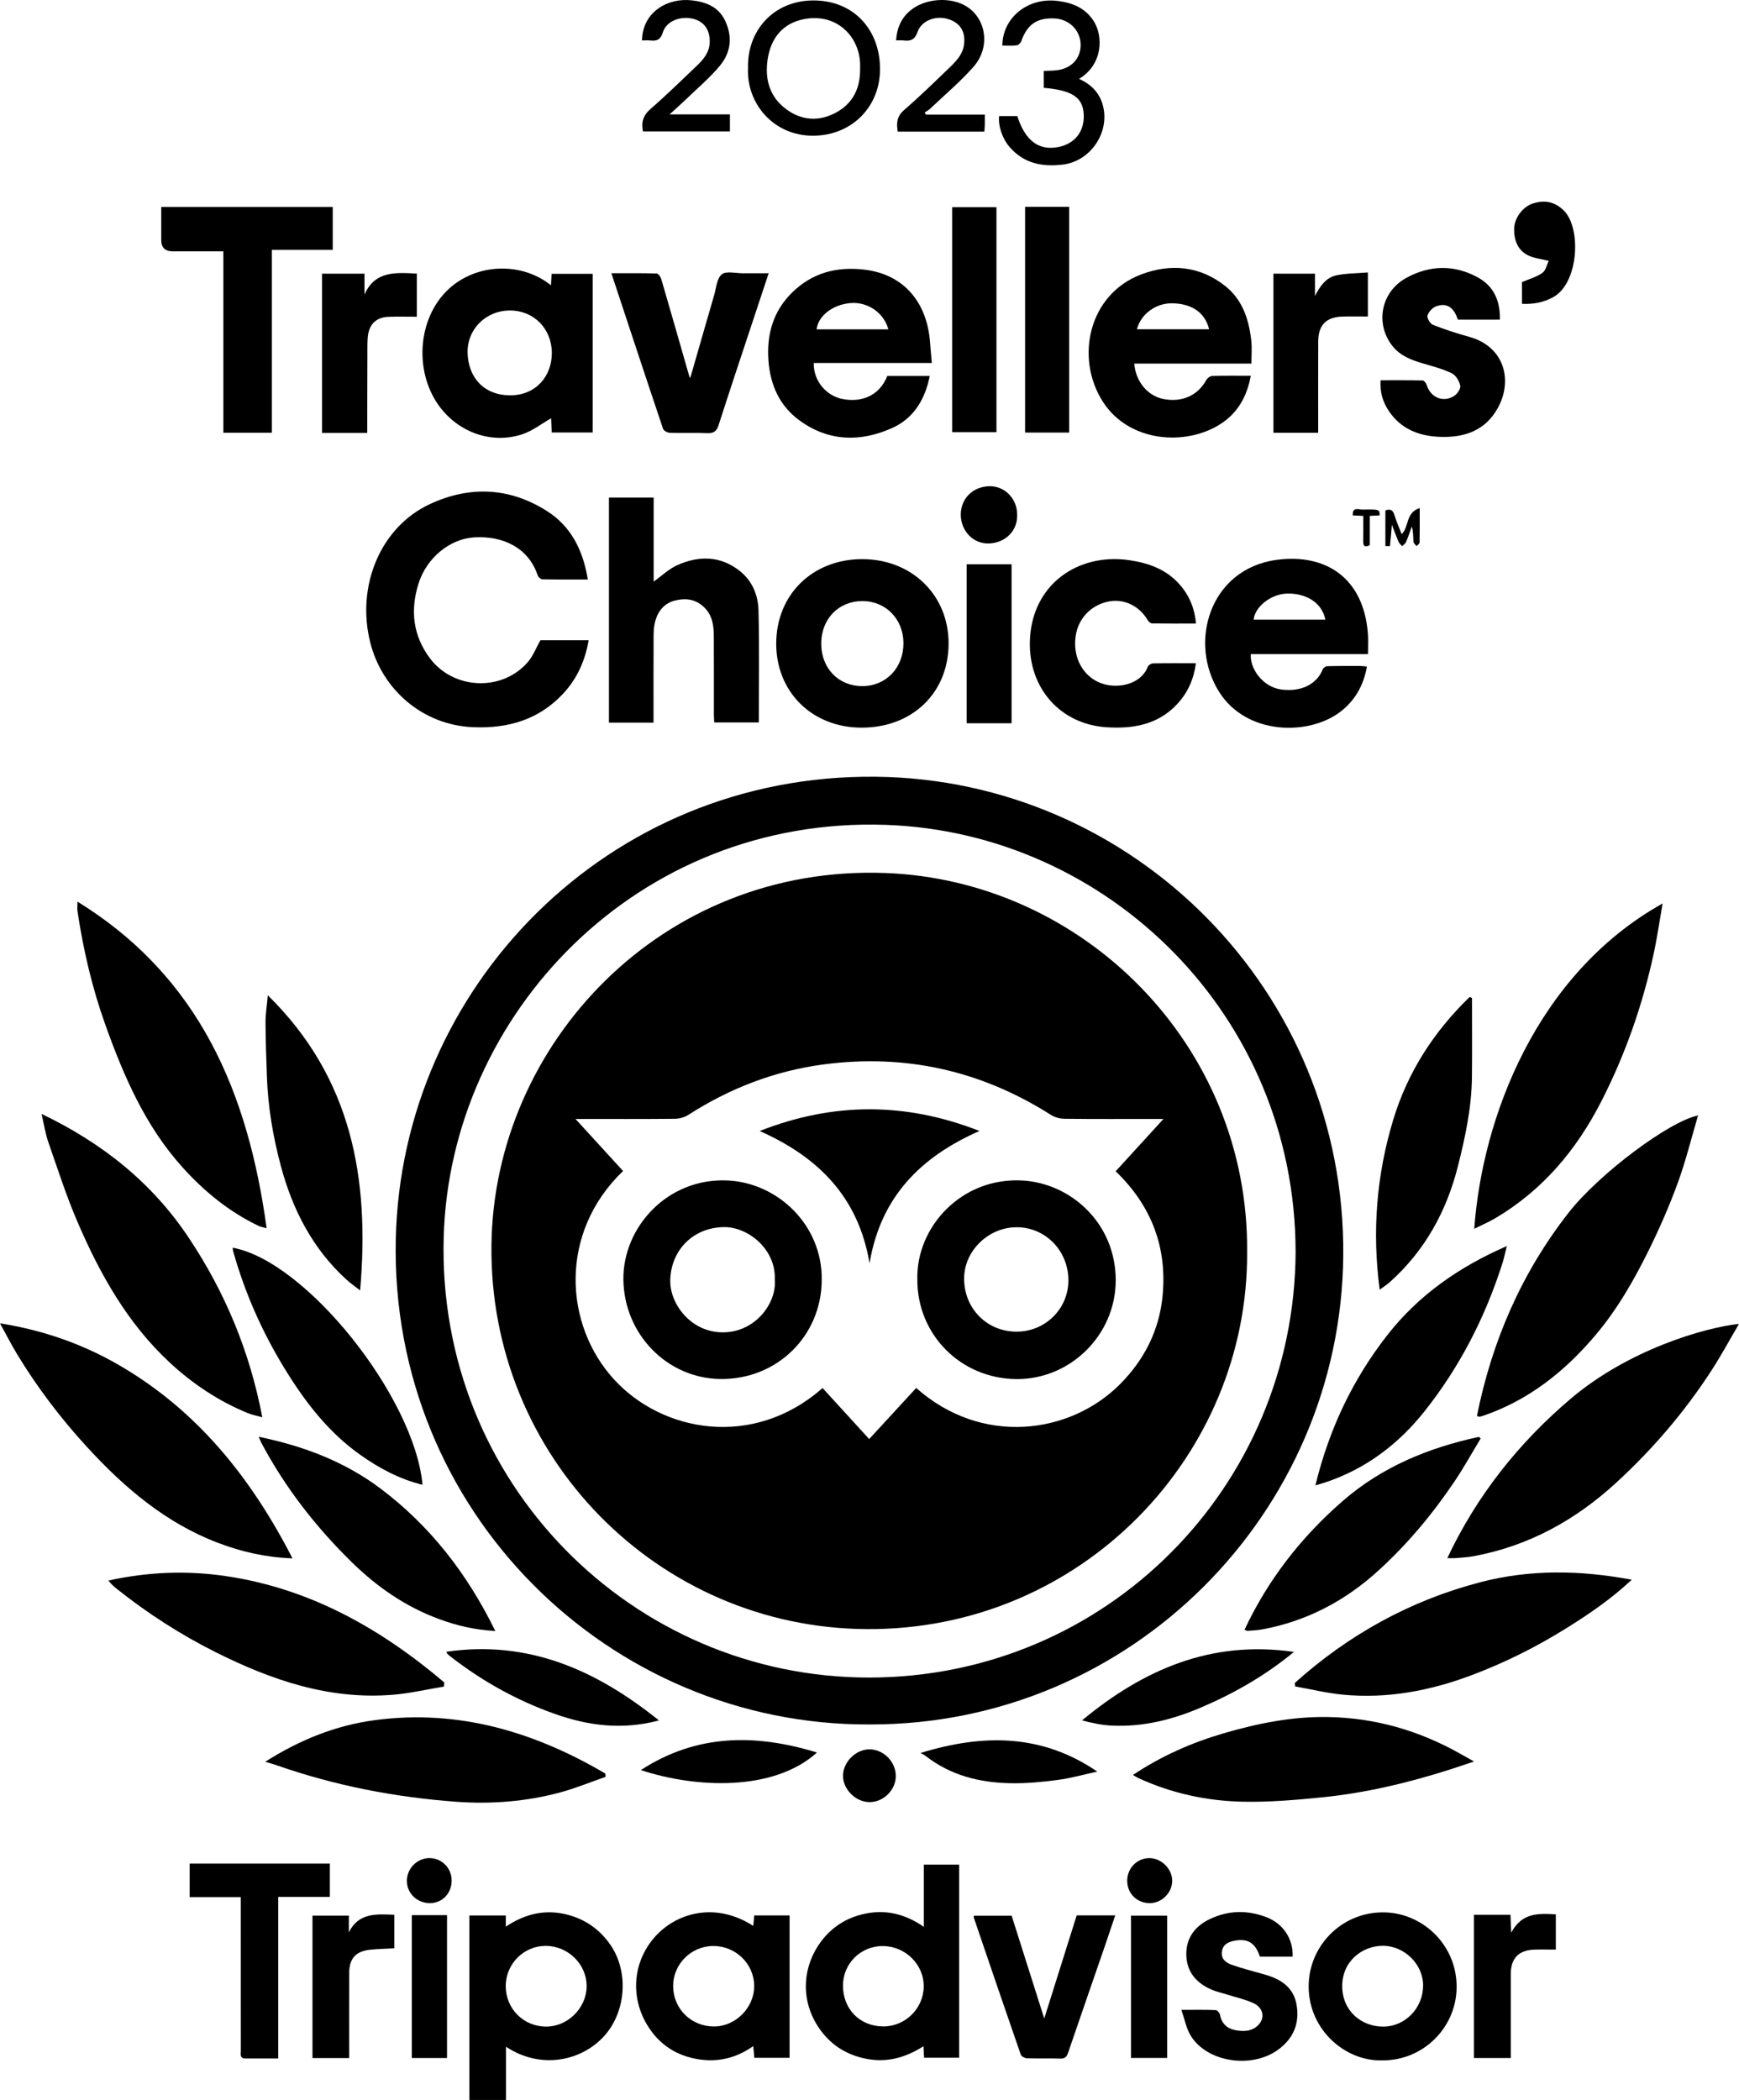 <?xml version="1.0" encoding="UTF-8"?>
<svg id="Layer_2" data-name="Layer 2" xmlns="http://www.w3.org/2000/svg" viewBox="0 0 1119.04 1350.88">
  <defs>
    <style>
      .cls-1 {
        stroke-width: 0px;
      }
    </style>
  </defs>
  <g id="Layer_1-2" data-name="Layer 1">
    <g>
      <path class="cls-1" d="m559.68,1109.32c-167.77.82-308.79-137.25-305-312.04,3.51-162.07,136.24-299.49,308.98-297.61,165.48,1.8,302.27,137.76,300.72,308.14-1.51,165.12-136.36,301.89-304.69,301.51Zm274.04-304.33c-.41-152.4-121.41-269.45-263.66-274.36-160.39-5.53-280.55,122.2-284.54,265.18-4.42,158.03,121.59,283.42,273.8,283.34,152.4-.08,273.81-122.66,274.41-274.17Z"/>
      <path class="cls-1" d="m347.74,411.87h31.04c-2.27,13.35-7.56,24.96-16.62,34.59-15.63,16.6-35.39,22.27-57.68,21.35-32.65-1.35-58.55-24.3-66.19-54.35-9.22-36.27,6.43-74.26,38.14-89.08,25.81-12.06,51.58-10.93,75.75,4.52,15.56,9.95,23.09,25.45,26.08,43.9-9.95,0-19.58.08-29.21-.11-1.04-.02-2.65-1.37-3-2.43-5.87-17.83-22.33-25.71-40.95-24.57-15.57.95-30.54,13.09-35.77,29.67-5.35,16.95-3.7,33.11,7.03,47.71,15.16,20.64,46.6,22.13,63.29,2.84,3.37-3.89,5.28-9.06,8.09-14.04Z"/>
      <path class="cls-1" d="m1092.7,717.55c-4.36,14.75-7.89,29.19-12.95,43.08-5.26,14.46-11.44,28.67-18.22,42.49-9.72,19.83-20.68,39.07-35.03,55.99-19.76,23.3-43.09,41.83-72.47,51.76-.61.21-1.25.37-1.89.47-.3.04-.64-.13-1.77-.38,9.69-48.22,28.71-92.18,59.09-130.94,19.65-25.07,64.78-58.76,83.23-62.46Z"/>
      <path class="cls-1" d="m26.75,716.58c39.31,18.81,71.27,44.43,94.83,79.83,23.2,34.86,39.14,72.84,47.21,115.31-3.62-1.02-6.7-1.58-9.54-2.75-18.65-7.71-35.14-18.64-49.97-32.4-27.29-25.33-44.97-56.95-59.42-90.53-7.22-16.78-12.82-34.27-18.84-51.55-1.85-5.31-2.66-10.98-4.28-17.92Z"/>
      <path class="cls-1" d="m49.86,580.03c78.68,48.49,109.78,123.08,121.72,210.09-2.44-.69-3.83-.88-5.04-1.45-19.08-9.1-35.04-22.13-49.18-37.83-23.89-26.53-37.65-58.4-49.48-91.34-8.53-23.76-14.26-48.27-18-73.23-.26-1.75-.03-3.57-.03-6.23Z"/>
      <path class="cls-1" d="m1069.89,581.18c-1.93,10.93-3.49,21.95-5.85,32.79-7.2,33.03-18.31,64.73-33.74,94.81-15.92,31.04-37.69,56.94-68.07,74.88-4.23,2.5-8.79,4.43-13.55,6.8,5.15-71.39,39.93-163.87,121.22-209.28Z"/>
      <path class="cls-1" d="m931.32,1002.34c19.16-40.54,45.95-74.08,79.22-102.39,37.19-31.64,86.22-45.92,108.49-48.3-6.07,10.34-11.4,20.22-17.47,29.61-17.34,26.82-38.01,50.93-61.49,72.51-26.25,24.13-56.55,40.84-91.97,47.34-3.72.68-7.54.87-11.32,1.2-1.48.13-2.97.02-5.48.02Z"/>
      <path class="cls-1" d="m188.21,1002.48c-17.47-.66-32.9-4.25-47.94-9.98-33.65-12.8-60.14-35.4-84.06-61.42-17.08-18.58-32.33-38.63-45.4-60.26-3.63-6.01-6.82-12.29-10.81-19.54,27.73,4.42,52.81,13.2,75.99,26.54,50.5,29.07,85.42,72.45,112.22,124.66Z"/>
      <path class="cls-1" d="m285.68,1084.95c-10.84,1.79-21.62,4.32-32.53,5.24-41.13,3.47-78.49-9.37-114.56-27.44-22.45-11.25-43.43-24.79-63.09-40.38-2.06-1.63-4.03-3.36-5.72-5.62,25.31-5.6,50.43-6.57,75.54-2.87,54.09,7.96,99.6,33.7,140.58,68.42-.07.88-.15,1.77-.22,2.65Z"/>
      <path class="cls-1" d="m833.15,1082.68c34.6-31.14,74.47-53.14,119.5-64.88,31.77-8.29,64.18-7.83,97.37-1.58-13.25,12.42-27.29,21.95-41.7,30.96-19.46,12.18-39.96,22.41-61.42,30.48-26.62,10.01-54.19,15.23-82.74,12.5-10.31-.98-20.47-3.48-30.7-5.28-.11-.73-.21-1.46-.32-2.19Z"/>
      <path class="cls-1" d="m354.55,183.51c.15-2.74.26-4.87.39-7.36h26.48v102.05h-26.38c-.15-3.32-.3-6.71-.41-9.12-6.04,3.41-11.99,8.17-18.78,10.36-19.51,6.32-40.5-1.19-52.95-17.84-15.08-20.18-14.7-50.91.96-70.44,17.4-21.69,50.13-24.14,70.68-7.65Zm-26.37,16.23c-15.48-.02-27.73,12.01-27.28,27.42.46,15.71,10.51,27.01,27.06,27.15,16.99.15,27.24-12.46,27.14-27.39-.11-15.48-11.57-27.17-26.92-27.19Z"/>
      <path class="cls-1" d="m420.55,464.85h-28.69v-144.73h28.77v54.01c5.24-3.72,9.82-8.19,15.3-10.62,13.88-6.15,27.73-6.07,40.2,3.86,8.03,6.39,11.71,15.56,11.96,25.27.61,23.92.2,47.86.2,72.12h-28.67c-.08-1.67-.23-3.41-.23-5.15-.02-16.81.06-33.63-.05-50.44-.04-6.88-.9-13.51-6.41-18.7-5.44-5.12-11.77-5.83-18.48-4.18-6.88,1.69-10.96,6.66-12.8,13.28-.83,2.98-1.05,6.21-1.06,9.32-.09,18.46-.05,36.91-.05,55.96Z"/>
      <path class="cls-1" d="m729.03,1141.81c18.32-12.19,37.58-20.69,58.04-26.7,22.05-6.48,44.41-10.96,67.47-10.57,30.39.52,58.74,8.73,85.18,23.65,2.57,1.45,5.15,2.9,8.83,4.97-5.88,1.95-10.72,3.61-15.6,5.17-26.85,8.55-54.18,15.07-82.23,17.88-16.99,1.7-34.13,3.18-51.16,2.81-23.12-.5-45.62-5.41-66.84-15.12-1.04-.48-2-1.12-3.7-2.08Z"/>
      <path class="cls-1" d="m389.73,1143.01c-9.73,3.38-19.31,7.36-29.24,10.03-21.98,5.91-44.54,7.68-67.14,6-39.37-2.92-77.92-10.38-115.28-23.45-1.98-.69-4.02-1.24-7.4-2.27,22.27-14.11,45.36-23.39,70.31-26.74,53.78-7.21,102.71,7.39,148.55,34.32.07.71.13,1.41.2,2.12Z"/>
      <path class="cls-1" d="m805.28,233.89h-75.38c.88,11.57,8.62,20.78,18.69,22.77,11.94,2.35,22.1-2.17,27.52-12,.71-1.28,2.48-2.74,3.8-2.78,8.14-.26,16.29-.13,24.95-.13-2.36,13.12-8.31,23.75-19.19,30.83-22.47,14.62-59.1,12.09-75.95-14.11-18.06-28.09-9.34-69.26,24.92-82.05,19-7.09,37.76-5.24,54.02,7.76,10.95,8.76,15.06,21.5,16.54,35.03.5,4.59.08,9.28.08,14.68Zm-73.69-22.08h46.47c-3.05-12.51-13.47-16.53-23.69-16.7-10.72-.18-20.24,7.01-22.77,16.7Z"/>
      <path class="cls-1" d="m880.28,420.77h-75.38c-.79,9.07,7.5,21.19,19.67,22.79,12.64,1.66,22.71-3.3,26.59-12.94.38-.94,1.81-2.04,2.79-2.06,7.12-.2,14.25-.16,21.38-.15,1.29,0,2.59.22,4.29.38-2.18,12.22-7.79,22.13-17.49,29.37-20.47,15.28-59.84,14.6-77.38-12.69-20.45-31.82-6.42-79.5,36.73-85.31,31.59-4.25,56.12,11.56,58.77,47.69.3,4.08.04,8.2.04,12.91Zm-27.4-22.16c-2.46-12.06-13.88-17.01-24.46-16.78-10.59.24-20.84,8.44-21.72,16.78h46.18Z"/>
      <path class="cls-1" d="m523.62,233.52c-.11,12.57,9.01,21.07,17.82,23,12.51,2.74,24.41-1.68,29.53-14.65h27.32c-3.05,15.13-10.31,27.29-24.37,33.55-20.3,9.03-40.57,8.66-59.2-4.78-13.03-9.39-19.03-22.85-20.22-38.64-1.27-16.88,3.08-31.99,15.36-43.95,12.75-12.42,28.21-16.65,45.99-14.64,26.88,3.03,40.85,22.41,42.62,46.73.31,4.29.74,8.56,1.16,13.38h-76Zm48.04-21.66c-2.86-10.71-13.46-17.89-24.51-16.89-11.52,1.04-20.66,8.32-21.67,16.89h46.17Z"/>
      <path class="cls-1" d="m499.5,414.03c0-31.46,23.32-54.35,55.33-54.34,31.93.01,55.6,23.1,55.59,54.23,0,31.66-23.24,54.16-55.93,54.17-31.78,0-55-22.82-55-54.05Zm55.43-27.37c-15.34,0-26.48,11.54-26.47,27.4,0,15.92,11.22,27.42,26.62,27.3,15.22-.11,26.37-11.87,26.29-27.71-.08-15.45-11.4-27-26.44-26.99Z"/>
      <path class="cls-1" d="m594.49,1239.5v-40.01h22.71v124.24h-22.56c-.12-2.32-.23-4.45-.39-7.42-11.51,7.37-23.5,10.71-36.87,8.08-13.45-2.65-23.86-9.63-31.17-21.01-11.67-18.18-9.26-39.45,2.32-54.69,7.82-10.29,18.37-16.2,30.86-18.12,12.32-1.89,23.89,1.18,35.09,8.94Zm-52.04,37.78c-.03,15.1,10.8,26.17,25.71,26.3,14.27.12,26.09-11.42,26.25-25.62.16-14.2-11.77-26.01-26.32-26.08-14.22-.06-25.61,11.22-25.64,25.4Z"/>
      <path class="cls-1" d="m143.73,278.35v-116.68c-11.16,0-21.91,0-32.66,0q-7.31,0-7.31-7.29c0-6.97,0-13.94,0-21.25h110.35v27.63h-39.19v117.59h-31.19Z"/>
      <path class="cls-1" d="m325.59,1316.63v34.26h-23.55v-118.7h23.45v7.18c12.77-8.49,25.94-11.39,40.19-7.53,11.3,3.06,20.31,9.48,27.01,19.1,12.02,17.25,10.15,42.61-3.28,58.12-14.35,16.58-41.02,22.71-63.82,7.57Zm25.59-64.86c-14.05-.05-25.63,11.48-25.74,25.62-.11,14.71,11.35,26.29,26.05,26.3,13.77.01,25.77-11.82,26-25.65.24-14.26-11.74-26.22-26.31-26.27Z"/>
      <path class="cls-1" d="m846.46,955.52c8.83-36.3,24.11-68.35,46.41-96.83,19.99-25.53,45.85-43.62,76.77-57.12-1.18,4.63-1.87,8.09-2.94,11.43-11.09,34.59-27.46,66.5-50.07,94.93-16.84,21.17-37.85,37.04-63.83,45.69-1.71.57-3.45,1.04-6.34,1.9Z"/>
      <path class="cls-1" d="m172.33,640.25c54.06,53.04,65.67,117.83,59.41,189.87-3.54-2.78-6.3-4.67-8.75-6.91-21.85-19.91-34.74-45.02-42.29-73.21-5.09-18.99-8.31-38.28-8.97-57.95-.39-11.44-.83-22.88-.87-34.32-.02-5.35.87-10.7,1.48-17.49Z"/>
      <path class="cls-1" d="m149.69,802.63c47.05,8.44,116.95,95.85,122.21,152.52-14.79-3.61-27.79-10.59-40.02-19.23-20.87-14.76-35.94-34.57-49.08-56.1-14.31-23.45-25.29-48.34-32.73-74.78-.17-.61-.2-1.26-.38-2.4Z"/>
      <path class="cls-1" d="m769.63,401.13c-9.96,0-19.09.06-28.23-.09-.96-.02-2.25-1.08-2.79-2.01-5.33-9.08-14.84-13.86-24.59-12.2-10.99,1.87-19.46,10.03-21.55,20.78-3.22,16.53,6.26,31.22,21.7,33.27,9.91,1.31,20.9-2.59,24.46-12.04.38-1,2.16-2.06,3.32-2.08,8.98-.17,17.96-.09,27.61-.09-1.34,10.08-5.12,18.64-11.66,25.83-12.38,13.62-28.54,16.46-45.87,15.33-29.59-1.92-50.19-25.02-49.31-55.42,1.06-36.39,30.92-56.82,63.81-52.07,12.52,1.81,23.75,5.81,32.36,15.44,6.24,6.99,9.8,15.19,10.74,25.35Z"/>
      <path class="cls-1" d="m947.22,641.98c0,17.02.15,34.03-.04,51.05-.21,19.45-4.27,38.36-8.99,57.1-7.33,29.09-21.25,54.39-43.78,74.58-1.81,1.62-3.89,2.95-6.59,4.96-4.98-37.61-2.01-73.88,8.72-109.32,9.27-30.63,26.2-56.81,49.16-78.98l1.52.6Z"/>
      <path class="cls-1" d="m952.81,925.36c-5.5,9.09-10.65,18.41-16.56,27.22-14.2,21.14-30.41,40.6-49.29,57.79-21.45,19.53-46.15,32.53-74.76,37.81-3.08.57-6.25.66-9.39.92-.42.03-.87-.3-1.96-.71,15.15-32.31,36.54-59.66,63.18-82.82,25.27-21.98,55.29-34.28,87.64-41.25l1.14,1.04Z"/>
      <path class="cls-1" d="m318.72,1049.2c-13.5-.73-24.98-3.54-36.19-7.67-21.42-7.88-39.72-20.52-55.95-36.38-23.29-22.77-43.09-48.18-58.41-77-.53-1-.92-2.07-1.73-3.9,28.94,5.96,55.5,16.02,78.66,33.5,31.8,24,55.61,54.64,73.62,91.45Z"/>
      <path class="cls-1" d="m484.72,1238.9c.25-2.51.44-4.44.66-6.73h22.72v91.6h-22.69c-.22-2.46-.42-4.7-.68-7.53-11,7.74-22.75,10.51-35.52,8.43-11.73-1.91-21.69-7.36-29.02-16.64-14.93-18.91-14.4-44.42,1.18-62.01,13.8-15.58,38.97-22.8,63.34-7.12Zm-25.85,12.94c-14.33.1-25.93,11.89-25.7,26.15.23,14.44,11.73,25.64,26.3,25.62,13.98-.02,26.03-12.27,25.85-26.26-.18-14.18-12.02-25.6-26.45-25.51Z"/>
      <path class="cls-1" d="m965.15,205.62h-27.04c-2.55-7.93-7.07-11.01-13.88-8.6-2.39.85-4.94,3.59-5.66,5.99-.47,1.58,1.76,5.26,3.59,5.98,7.6,3,15.42,5.51,23.3,7.7,22.83,6.34,28.01,28.09,18.51,45.53-8.25,15.15-22.24,19.64-38.58,18.75-12.93-.71-23.92-5.26-31.47-16.25-4.02-5.84-6.06-12.37-5.53-20.09,9.21,0,18.16-.08,27.1.13.89.02,2.2,1.66,2.54,2.78,2.44,8.07,10.42,11.66,17.61,7.24,2.06-1.26,4.43-4.73,4.04-6.64-.63-3.01-2.89-6.78-5.51-8.04-5.9-2.85-12.41-4.5-18.75-6.37-7.25-2.14-14.24-4.81-19.14-10.85-11.63-14.32-7.78-35.05,8.59-44.07,15.22-8.39,31.14-8.68,46.4-.18,10.03,5.59,14.19,15.08,13.9,26.98Z"/>
      <path class="cls-1" d="m444.18,243.14c5.19-18,10.22-35.58,15.34-53.14,1.37-4.7,1.74-10.87,4.93-13.5,2.81-2.32,8.91-.68,13.56-.71,5.32-.04,10.64-.01,16.63-.01-3.8,11.45-7.47,22.48-11.12,33.51-7.08,21.4-14.23,42.78-21.12,64.24-1.29,4.02-3.26,5.3-7.41,5.12-7.98-.35-15.98.03-23.96-.22-1.52-.05-3.94-1.33-4.36-2.58-11.14-33.09-22.06-66.25-33.25-100.07,10.03,0,19.6-.12,29.16.17,1.05.03,2.54,2.2,2.96,3.63,6.11,20.86,12.07,41.77,18.07,62.67.04.15.17.28.57.88Z"/>
      <path class="cls-1" d="m889.51,1325.42c-24.86.73-48.98-21.28-47.31-50.4,1.42-24.83,22.54-45.79,49.57-44.78,24.29.91,46.12,21.4,45.55,48.83-.53,25.68-21.75,46.52-47.81,46.35Zm26.26-48.26c-.05-13.7-12.16-25.55-26.11-25.45-13.07.09-26.03,9.94-25.95,26.06.08,15.82,12.25,25.8,26.05,25.93,14.39.13,26.05-11.91,26-26.54Z"/>
      <path class="cls-1" d="m179.06,1324.2c-7.58,0-14.36,0-21.14,0-3.83,0-2.93-2.9-2.94-5.04-.04-28.29-.03-56.58-.03-84.87,0-4.46,0-8.93,0-13.88h-32.9v-21.59h90.22v21.45h-33.22v103.94Z"/>
      <path class="cls-1" d="m760.22,1292.93c8.59,0,15.34-.13,22.08.14,1,.04,2.58,1.84,2.78,3.01.94,5.5,4.51,8.77,9.4,9.79,5.34,1.11,11.05,1.15,15.37-3.34,4.31-4.49,3.05-11.04-3.24-13.92-5.2-2.39-10.91-3.64-16.41-5.38-3.61-1.14-7.39-1.91-10.83-3.43-9.51-4.2-15.67-11.25-15.98-22.01-.32-10.99,5.54-18.68,15.05-23.24,11.88-5.69,24.27-5.98,36.6-1.2,10.75,4.17,17.2,13.94,16.77,25.34h-21.08c-2.8-8.52-7.49-11.79-15.82-10.33-3.93.69-7.87,2.03-8.6,6.93-.76,5.06,2.73,7.39,6.52,8.71,6.85,2.38,13.91,4.17,20.9,6.16,10.34,2.93,18.71,8.09,20.64,19.63,2.03,12.09-2.2,21.82-12.19,28.96-17.26,12.33-45.99,7.65-56.14-9.53-2.67-4.52-3.66-10.04-5.83-16.29Z"/>
      <path class="cls-1" d="m688.01,278.26h-28.38v-145.22h28.38v145.22Z"/>
      <path class="cls-1" d="m641.21,278.03h-28.51v-144.78h28.51v144.78Z"/>
      <path class="cls-1" d="m692.84,1232.13h24.82c-2.34,6.93-4.5,13.43-6.74,19.91-7.85,22.76-15.75,45.49-23.53,68.27-.91,2.66-1.94,4.08-5.13,3.96-7.15-.27-14.31.04-21.46-.2-1.39-.05-3.56-1.25-3.96-2.4-10.22-29.42-20.25-58.9-30.3-88.38-.04-.13.08-.32.26-.91h24.2c6.83,21.51,13.66,43.07,20.97,66.1,7.23-22.97,13.99-44.46,20.88-66.35Z"/>
      <path class="cls-1" d="m236.31,278.52h-29.08v-102.47h27.31v13.43c6.86-15.48,20.23-14.12,33.68-13.49v27.76c-5.9,0-11.97-.15-18.03.04-8.11.25-12.75,4.81-13.52,12.96-.17,1.8-.24,3.62-.24,5.43-.05,17.13-.08,34.26-.12,51.39,0,1.61,0,3.23,0,4.95Z"/>
      <path class="cls-1" d="m880.22,203.61c-5.88,0-11.02-.12-16.15.02-10.71.29-15.76,5.44-15.8,16.13-.06,17.64-.02,35.27-.03,52.91,0,1.8,0,3.6,0,5.72h-28.79v-102.34h26.72v14.35c3.21-6.19,6.95-11.86,13.88-13.3,6.38-1.33,13.05-1.24,20.17-1.83,0,5.38,0,9.83,0,14.28s0,8.93,0,14.07Z"/>
      <path class="cls-1" d="m832.67,1062.66c-18.69,15.36-38.45,26.59-59.55,35.64-18.5,7.94-37.62,12.75-57.85,11.75-6.33-.31-12.61-1.66-19-3.35,39.4-32.6,82.95-51.77,136.4-44.04Z"/>
      <path class="cls-1" d="m424.04,1106.74c-23.71,6.28-45.54,3.41-66.99-4.19-24.53-8.68-47-21.19-67.52-37.2-.65-.51-1.25-1.1-1.82-1.69-.19-.2-.23-.56-.43-1.11,52.44-7.61,96.09,11.49,136.76,44.19Z"/>
      <path class="cls-1" d="m650.95,465.27h-28.91v-102.29h28.91v102.29Z"/>
      <path class="cls-1" d="m1001.17,1254.15c-4.88,0-9.37-.12-13.85.02-10.02.32-15.12,5.6-15.13,15.55-.02,16.15,0,32.3,0,48.45v5.72h-23.73v-92.15h23.51c.15,3.41.29,6.62.5,11.53,6.8-12.94,17.46-12.46,28.7-11.79v22.66Z"/>
      <path class="cls-1" d="m253.72,1231.73v21.6c-5.29.29-10.38.38-15.43.89-9.35.95-13.56,5.64-13.59,15.08-.07,16.99-.02,33.98-.02,50.97,0,1.13,0,2.25,0,3.65h-23.6v-91.6h23.4v10.75c6.29-12.76,17.67-11.77,29.24-11.33Z"/>
      <path class="cls-1" d="m481.37,43.78c-.72-23.89,16.29-43.5,42.17-43.5,25.37,0,42.35,18.27,42.75,43.3.4,25.08-18.2,43.53-42.8,43.73-25.99.21-43.33-21.18-42.12-43.53Zm72.11.57c0-1.16.04-2.33,0-3.49-.68-17.67-15.25-32.56-36.09-28.55-13.79,2.65-21.36,12.29-23.41,25.81-1.97,13,1.35,24.64,12.53,32.56,9.73,6.9,20.57,7.48,31.07,1.95,11.15-5.86,16.05-15.78,15.9-28.28Z"/>
      <path class="cls-1" d="m671.64,56.49v-10.86c3.03-.15,5.85-.11,8.61-.47,9.58-1.23,15.53-8.01,15.12-17.06-.41-8.94-7.62-15.86-16.93-16.24-11.24-.46-17.37,3.83-21.25,14.62-.41,1.13-1.8,2.54-2.87,2.67-3.07.36-6.22.13-9.31.13.11-17.74,16.19-31.04,35.39-28.7,9.56,1.16,17.59,4.33,23.11,12.55,6.75,10.06,6.14,28.51-9.14,37.59,7.9,3.62,13.34,9.04,15.46,17.58,4.27,17.19-8.19,35.37-25.74,37.55-13.21,1.65-24.98-.6-34.22-11.04-4.72-5.34-7.65-13.61-6.95-20.14h11.72c4.93,15.62,13.66,22.3,26.05,19.99,10.95-2.04,17.28-10.09,16.68-21.21-.59-10.8-7.4-15.36-25.72-16.96Z"/>
      <path class="cls-1" d="m727.78,1323.85v-91.51h23.27v91.51h-23.27Z"/>
      <path class="cls-1" d="m413.75,84.53c-1.23-5.88.12-10.33,4.88-14.46,10.27-8.93,20.02-18.48,29.88-27.88,4.37-4.16,8.11-8.71,8.2-15.29.11-7.89-3.78-13.27-11.1-14.9-8.13-1.81-16.89,1.74-19.05,8.77-1.45,4.72-3.84,5.78-8.08,5.28-1.76-.21-3.56-.03-5.34-.03.26-18.24,16.42-27.65,32.21-25.78,8.83,1.04,16.82,4.03,21.09,12.75,5.1,10.4,3.99,20.64-3.19,29.29-6.31,7.61-14.01,14.09-21.16,21-3.33,3.22-6.8,6.27-11.19,10.3h38.8v10.96h-55.94Z"/>
      <path class="cls-1" d="m633.72,73.73c0,2.51.03,4.46-.01,6.4-.03,1.45-.17,2.89-.28,4.57h-55.76c-.81-5.3-.71-9.72,3.96-13.77,9.66-8.38,18.85-17.31,28.06-26.18,5.08-4.89,10.37-9.62,10.82-17.63.53-9.39-5.16-13.38-10.89-15-7.87-2.22-16.71,1.3-19.16,8.39-1.74,5.04-4.5,6.11-9.04,5.51-1.45-.19-2.95-.03-4.8-.03.54-7.93,3.28-14.3,9.16-19.22,9.61-8.04,26.5-9.09,36.75-2.26,12.35,8.23,14.73,26.17,3.95,38.42-8.51,9.67-18.5,18.05-27.88,26.96-1.04.99-2.37,1.66-3.57,2.48.26.45.51.9.77,1.35h37.91Z"/>
      <path class="cls-1" d="m525.73,1127.37c-27.97,25.23-78.02,22.98-113.35,11.3,35.98-23.34,73.72-23.41,113.35-11.3Z"/>
      <path class="cls-1" d="m592.37,1127.67c40.52-12.44,78.14-12.28,113.74,11.97-8.53,1.85-16.99,4.25-25.62,5.4-9.99,1.33-20.15,2.27-30.21,2.09-19.86-.37-38.61-5-54.67-17.58-.65-.51-1.44-.84-3.24-1.88Z"/>
      <path class="cls-1" d="m265.01,1232h22.65v91.9h-22.65v-91.9Z"/>
      <path class="cls-1" d="m979.37,195.44v-13.95c4.82-2.08,9.46-3.33,13.14-5.94,2.18-1.54,2.84-5.21,4.1-7.76-4.67-1.14-8.82-1.58-12.48-3.15-7.25-3.12-9.75-9.64-9.81-16.95-.06-7.22,5.42-14.56,11.93-16.74,7.52-2.53,14.25-1.24,20.05,4.47,11.44,11.28,9.71,47.08-7.17,55.94-6.13,3.22-12.51,4.45-19.75,4.08Z"/>
      <path class="cls-1" d="m654.53,331.11c.34,10.44-7.62,18.11-18.08,18.49-10.19.37-18.09-8.05-18.19-18.35-.09-10.26,7.45-18.09,18.12-18.47,10.13-.36,18.23,8.09,18.15,18.33Z"/>
      <path class="cls-1" d="m559.59,1125.33c9.13.08,16.94,8.12,16.85,17.34-.09,8.93-8,16.68-16.96,16.61-9.01-.07-17.25-8.44-17-17.3.24-8.78,8.42-16.73,17.12-16.65Z"/>
      <path class="cls-1" d="m290.63,1209.76c0,8.17-5.96,14.42-13.84,14.5-8.27.08-14.86-6.14-14.96-14.13-.11-7.97,6.41-14.72,14.33-14.84,8.01-.12,14.48,6.34,14.48,14.46Z"/>
      <path class="cls-1" d="m725.35,1209.98c-.06-8.14,6.3-14.68,14.28-14.68,7.71,0,14.68,6.93,14.67,14.6,0,7.64-6.65,14.3-14.32,14.36-8.26.07-14.57-6.09-14.63-14.28Z"/>
      <path class="cls-1" d="m913.58,326.85c0,8.28.06,15.21-.09,22.15-.02.79-1.25,1.55-1.93,2.32-.69-.91-1.91-1.78-1.98-2.74-.25-3.23-.1-6.49-1.07-9.89-1.21,3.32-2.31,6.69-3.7,9.94-.46,1.07-1.67,1.81-2.53,2.7-.78-.9-1.83-1.68-2.28-2.72-1.42-3.26-2.62-6.61-4.33-11.01-.44,5.37-.76,9.53-1.24,13.67-.01.11-1.77.01-2.95.01v-22.91c3.41-1.28,4.94-.1,5.9,3.13,1.2,4.06,2.98,7.94,4.57,12.07,4.94-4.61,2.38-13.81,11.63-16.73Z"/>
      <path class="cls-1" d="m877.25,331.86c-2.47-.11-4.41-.2-6.74-.3-.38-5.82,3.98-3.69,6.27-3.73,11.09-.21,11.09-.1,10.98,3.73-1.93.09-3.89.18-6.29.3v18.83c-3.05,1.5-4.28.88-4.24-2.25.08-5.45.02-10.91.02-16.57Z"/>
      <path class="cls-1" d="m802.52,805.42c.78,130.68-106.39,243.46-244.89,242.57-134.21-.86-243.14-110.9-241.38-247.34,1.67-128.87,109.3-244.52,253.66-239.05,127.03,4.81,233.81,110.62,232.61,243.81Zm-432.19-85.6c10.81,11.82,20.72,22.65,30.61,33.47-41.56,39.91-37.93,99.07-5.74,134.15,31.22,34.02,89.62,44.65,134.12,5.47,9.93,10.86,19.86,21.72,30,32.82,10.3-11.19,20.28-22.03,30.26-32.87,42.16,37.44,98.79,29.9,130.97-2.25,15.69-15.68,25.32-34.56,27.53-56.61,3.17-31.5-7.14-58.42-30.15-80.53,10.17-11.13,20.04-21.94,30.74-33.65h-6.35c-19.15,0-38.3.11-57.44-.12-2.94-.03-6.26-.98-8.73-2.55-44.87-28.51-93.7-39.38-146.31-32.4-31.31,4.15-60.21,15.32-86.83,32.4-2.46,1.58-5.77,2.53-8.7,2.56-20.8.21-41.61.11-63.98.11Z"/>
      <path class="cls-1" d="m590.3,822.81c-.67-33.75,28.6-65.59,67.62-63.41,30.82,1.72,60.04,27.18,60.04,64.21,0,35.03-29.06,63.77-63.85,63.53-35.9-.24-64.09-28.66-63.81-64.33Zm63.61,33.83c18.5.12,33.41-14.39,33.59-32.7.19-19.06-14.52-34.37-33.12-34.47-18.14-.1-33.81,14.99-33.97,32.72-.18,19.31,14.43,34.32,33.51,34.45Z"/>
      <path class="cls-1" d="m528.79,823.36c-.17,36.02-28.72,64.04-64.95,63.74-34.68-.29-62.36-29.01-62.69-64.11-.31-33.6,28.44-65.41,67.05-63.61,32.3,1.51,61.03,28.68,60.59,63.98Zm-30.22-.07c.91-19.68-17.29-34.22-32.97-33.91-19.45.38-33.61,14.52-34.29,33.75-.55,15.47,13.14,33.87,33.65,33.95,21.2.09,34.92-18.98,33.61-33.79Z"/>
      <path class="cls-1" d="m559.55,812.66c-7.17-42.51-32.83-68.28-70.69-85.1,47.44-18.65,93.99-18.58,141.43-.02-37.84,16.64-63.58,42.38-70.74,85.12Z"/>
    </g>
  </g>
</svg>